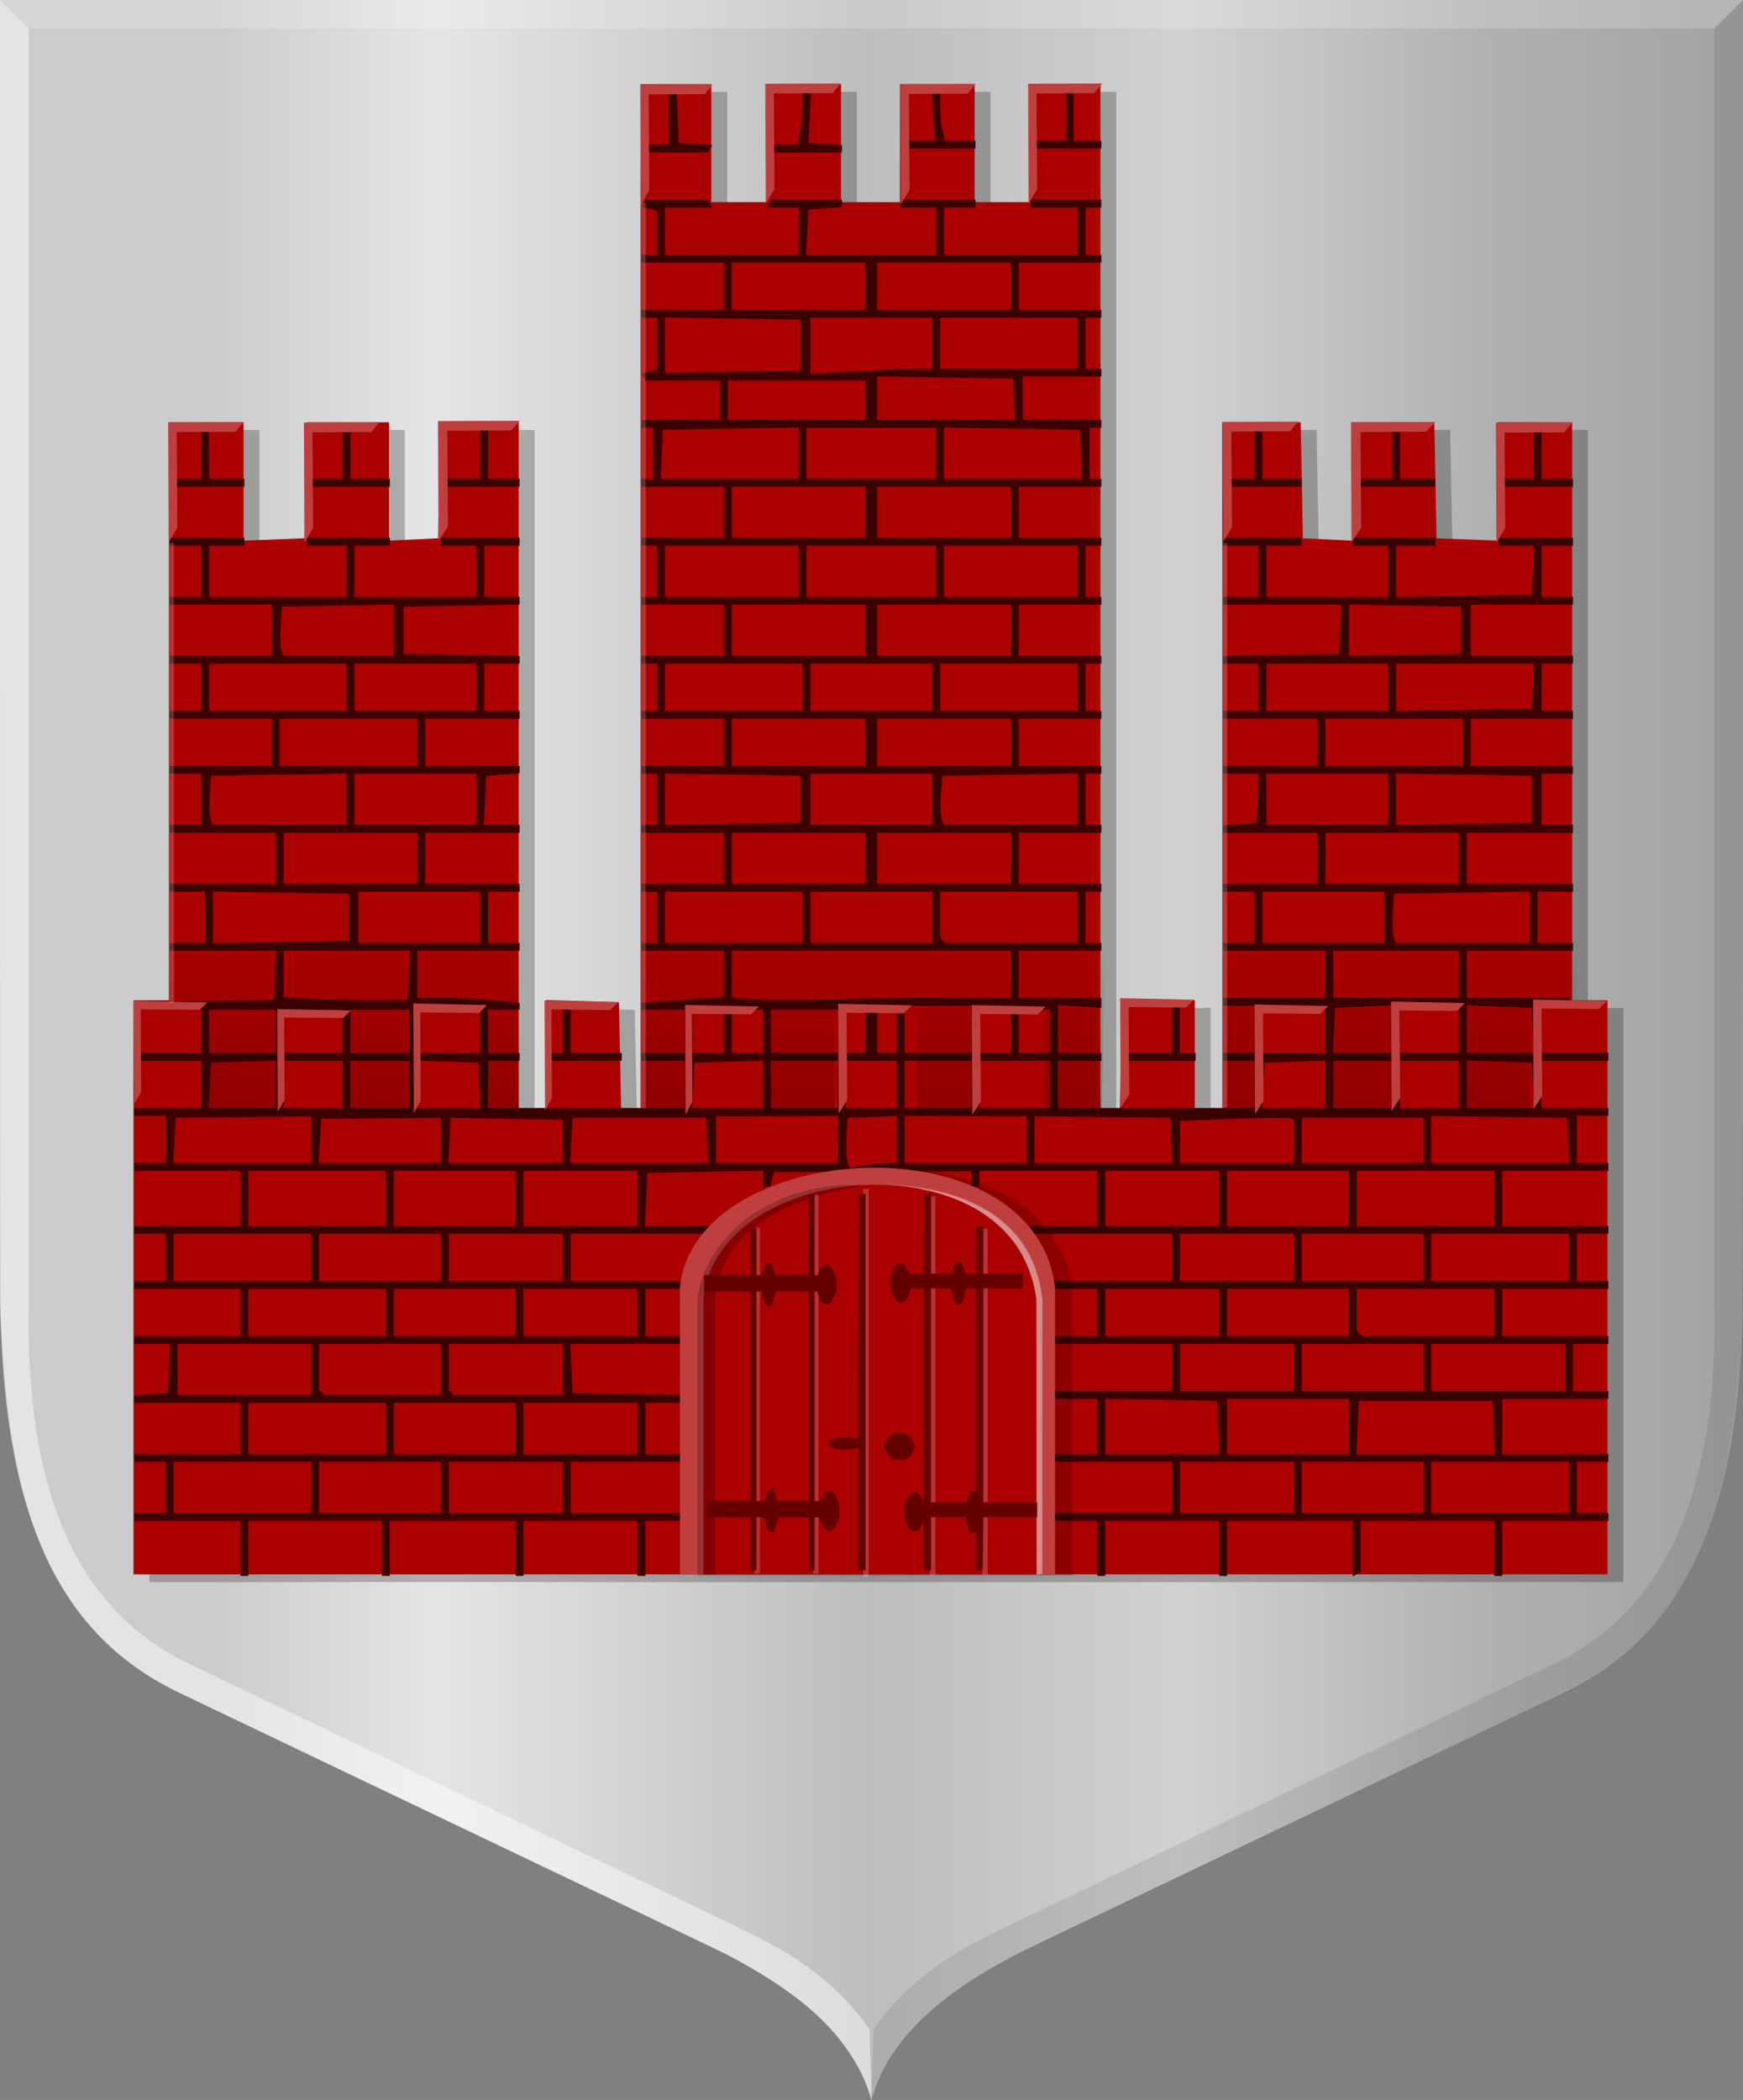 <?xml version="1.0" encoding="UTF-8" standalone="no"?>
<!-- Created with Inkscape (http://www.inkscape.org/) -->

<svg
   xmlns:dc="http://purl.org/dc/elements/1.1/"
   xmlns:cc="http://creativecommons.org/ns#"
   xmlns:rdf="http://www.w3.org/1999/02/22-rdf-syntax-ns#"
   xmlns:svg="http://www.w3.org/2000/svg"
   xmlns="http://www.w3.org/2000/svg"
   xmlns:xlink="http://www.w3.org/1999/xlink"
   xmlns:sodipodi="http://sodipodi.sourceforge.net/DTD/sodipodi-0.dtd"
   xmlns:inkscape="http://www.inkscape.org/namespaces/inkscape"
   width="443.442"
   height="534.07"
   id="svg17695"
   version="1.1"
   inkscape:version="0.48.4 r9939"
   sodipodi:docname="Nieuw document 45">
  <rect width="100%" height="100%" fill="#808080" stroke="none"/>
  <defs
     id="defs17697">
    <linearGradient
       inkscape:collect="always"
       xlink:href="#linearGradient16733-9-5"
       id="linearGradient16739-7-9"
       x1="-1346.583"
       y1="-341.952"
       x2="-1303.98"
       y2="-341.952"
       gradientUnits="userSpaceOnUse"
       gradientTransform="matrix(0,-1,1.004,0,672.554,-915.446)" />
    <linearGradient
       inkscape:collect="always"
       id="linearGradient16733-9-5">
      <stop
         style="stop-color:#000000;stop-opacity:1;"
         offset="0"
         id="stop16735-6-3" />
      <stop
         style="stop-color:#000000;stop-opacity:0;"
         offset="1"
         id="stop16737-4-6" />
    </linearGradient>
    <linearGradient
       y2="-341.952"
       x2="-1438.198"
       y1="-341.952"
       x1="-1480.802"
       gradientTransform="matrix(0,-1,-1.004,0,119.933,-1049.664)"
       gradientUnits="userSpaceOnUse"
       id="linearGradient16700-1-3"
       xlink:href="#linearGradient16677-1-9-1"
       inkscape:collect="always" />
    <linearGradient
       inkscape:collect="always"
       id="linearGradient16677-1-9-1">
      <stop
         style="stop-color:#000000;stop-opacity:1;"
         offset="0"
         id="stop16679-6-2-5" />
      <stop
         style="stop-color:#000000;stop-opacity:0;"
         offset="1"
         id="stop16681-4-6-3" />
    </linearGradient>
    <linearGradient
       y2="-341.952"
       x2="-1438.198"
       y1="-341.952"
       x1="-1480.802"
       gradientTransform="matrix(0,-1,1.004,0,537.771,-1049.664)"
       gradientUnits="userSpaceOnUse"
       id="linearGradient16784-4"
       xlink:href="#linearGradient16677-15-0"
       inkscape:collect="always" />
    <linearGradient
       inkscape:collect="always"
       id="linearGradient16677-15-0">
      <stop
         style="stop-color:#000000;stop-opacity:1;"
         offset="0"
         id="stop16679-9-3" />
      <stop
         style="stop-color:#000000;stop-opacity:0;"
         offset="1"
         id="stop16681-7-1" />
    </linearGradient>
    <linearGradient
       inkscape:collect="always"
       xlink:href="#linearGradient8977-6-2-6-1-7-7-0"
       id="linearGradient15425"
       x1="156.696"
       y1="-597.098"
       x2="600.131"
       y2="-597.098"
       gradientUnits="userSpaceOnUse"
       gradientTransform="matrix(-1,0,0,1,1141.493,-1001.263)" />
    <linearGradient
       id="linearGradient8977-6-2-6-1-7-7-0">
      <stop
         style="stop-color:#a3a3a3;stop-opacity:1;"
         offset="0"
         id="stop8979-6-75-0-5-4-4-3" />
      <stop
         style="stop-color:#b0b0b0;stop-opacity:1;"
         offset="0.143"
         id="stop8981-6-8-5-7-0-09-5" />
      <stop
         id="stop8983-2-4-7-2-9-48-0"
         offset="0.321"
         style="stop-color:#d1d1d1;stop-opacity:1;" />
      <stop
         style="stop-color:#bdbdbd;stop-opacity:1;"
         offset="0.5"
         id="stop8985-9-0-4-2-4-8-7" />
      <stop
         id="stop8987-0-9-4-7-8-2-67"
         offset="0.75"
         style="stop-color:#e5e5e5;stop-opacity:1;" />
      <stop
         style="stop-color:#cccccc;stop-opacity:1;"
         offset="0.875"
         id="stop8989-4-4-9-0-8-4-83" />
      <stop
         id="stop8991-9-4-0-3-2-5-6"
         offset="1"
         style="stop-color:#cccccc;stop-opacity:1;" />
    </linearGradient>
    <linearGradient
       y2="-597.098"
       x2="600.131"
       y1="-597.098"
       x1="156.696"
       gradientTransform="matrix(-1,0,0,1,706.982,1012.309)"
       gradientUnits="userSpaceOnUse"
       id="linearGradient17693"
       xlink:href="#linearGradient8977-6-2-6-1-7-7-0"
       inkscape:collect="always" />
  </defs>
  <sodipodi:namedview
     id="base"
     pagecolor="#ffffff"
     bordercolor="#666666"
     borderopacity="1.0"
     inkscape:pageopacity="0.0"
     inkscape:pageshadow="2"
     inkscape:zoom="0.7"
     inkscape:cx="489.70665"
     inkscape:cy="186.78379"
     inkscape:document-units="px"
     inkscape:current-layer="layer1"
     showgrid="false"
     fit-margin-top="0"
     fit-margin-left="0"
     fit-margin-right="0"
     fit-margin-bottom="0"
     inkscape:window-width="1600"
     inkscape:window-height="837"
     inkscape:window-x="-8"
     inkscape:window-y="-8"
     inkscape:window-maximized="1" />
  <g
     inkscape:label="Laag 1"
     inkscape:groupmode="layer"
     id="layer1"
     transform="translate(-106.851,-148.184)">
    <path
       style="fill:url(#linearGradient17693);fill-opacity:1"
       d="m 328.132,680.845 c -2.141,-7.027 -6.555,-13.697 -13.212,-19.968 -6.048,-5.697 -15.247,-11.75 -25.595,-16.841 -1.109,-0.546 -32.037,-15.312 -68.729,-32.813 -36.692,-17.501 -67.74,-32.33 -68.997,-32.953 -11.126,-5.514 -19.495,-12.636 -26.362,-22.436 -5.379,-7.676 -9.804,-17.61 -12.664,-28.423 -3.32,-12.556 -5.045,-26.256 -5.597,-44.471 -0.078,-2.579 -0.124,-64.885 -0.125,-169.417 l 0,-165.337 221.718,0 221.718,0 0,165.337 c 0,104.532 -0.047,166.837 -0.125,169.417 -0.83,27.358 -4.54,46.492 -12.051,62.15 -7.273,15.164 -17.842,25.931 -32.572,33.185 -1.257,0.619 -31.803,15.206 -67.881,32.416 -77.478,36.959 -69.996,33.37 -73.927,35.457 -13.704,7.277 -23.041,14.787 -29.149,23.445 -2.477,3.512 -4.119,6.787 -5.438,10.844 l -0.585,1.8 -0.424,-1.392 z"
       id="path9576"
       inkscape:connector-curvature="0" />
    <path
       style="fill:#ffffff;fill-opacity:0.476;stroke:none"
       d="m 106.857,148.184 7.319,7.25 0,324.625 c -0.96,45.869 11.548,77.428 40.75,91.25 l 142.951,68.618 c 11.419,5.622 22.063,12.685 30.204,24.395 l 0.478,17.917 c -2.093,-7.373 -6.364,-13.982 -12.029,-19.784 -6.708,-6.871 -15.59,-12.267 -24.689,-17.152 l -140.335,-67.071 c -37.574,-18.739 -42.945,-57.567 -44.649,-98.641 z"
       id="path9582"
       inkscape:connector-curvature="0"
       sodipodi:nodetypes="cccccccscccc" />
    <path
       style="fill:#000000;fill-opacity:0.09;stroke:none"
       d="m 550.292,148.2 -7.319,7.25 0,324.625 c 0.96,45.869 -11.548,77.428 -40.75,91.25 l -142.951,68.618 c -11.419,5.622 -22.063,12.685 -30.204,24.395 l -0.478,17.917 c 2.093,-7.373 6.364,-13.982 12.029,-19.784 6.708,-6.871 15.59,-12.267 24.689,-17.152 l 140.335,-67.071 c 37.574,-18.739 42.945,-57.567 44.649,-98.641 z"
       id="path9582-8"
       inkscape:connector-curvature="0"
       sodipodi:nodetypes="cccccccscccc" />
    <path
       style="fill:#ffffff;fill-opacity:0.193;stroke:none"
       d="m 550.292,148.184 -7.303,7.25 -428.813,0 -7.319,-7.25 z"
       id="path9602"
       inkscape:connector-curvature="0" />
    <path
       style="fill:#000000;fill-opacity:0.241"
       d="m 144.85,477.545 0,-73 4.5,0 4.5,0 0,-73.5 0,-73.5 9.5,0 9.5,0 0,15.042 0,15.042 7.75,-0.292 7.75,-0.292 0.277,-14.75 0.277,-14.75 10.473,0 10.473,0 0,15.048 0,15.048 6.25,-0.298 6.25,-0.298 0.277,-14.75 0.277,-14.75 9.973,0 9.973,0 0,87.5 0,87.5 3.5,0 3.5,0 0,-14.037 0,-14.037 9.25,0.287 9.25,0.287 0.278,13.75 0.278,13.75 2.472,0 2.472,0 0,-130.5 0,-130.5 9,0 9,0 0,15 0,15 7,0 7,0 0,-15 0,-15 9.5,0 9.5,0 0,15 0,15 7.5,0 7.5,0 0,-15 0,-15 9.5,0 9.5,0 0,15 0,15 7,0 7,0 0,-15 0,-15 9,0 9,0 0,130.5 0,130.5 2.472,0 2.472,0 0.278,-13.75 0.278,-13.75 9.25,-0.287 9.25,-0.287 0,14.037 0,14.037 3.5,0 3.5,0 0,-87.5 0,-87.5 9.973,0 9.973,0 0.277,14.75 0.277,14.75 6.25,0.298 6.25,0.298 0,-15.048 0,-15.048 10.473,0 10.473,0 0.277,14.75 0.277,14.75 7.75,0.292 7.75,0.292 0,-15.042 0,-15.042 9.5,0 9.5,0 0,73.5 0,73.5 4.5,0 4.5,0 0,73 0,73 -187.5,0 -187.5,0 0,-73 z"
       id="path15489-5"
       inkscape:connector-curvature="0" />
    <path
       style="fill:#aa0000;fill-opacity:1"
       d="m 140.814,475.585 0,-73 4.5,0 4.5,0 0,-73.5 0,-73.5 9.5,0 9.5,0 0,15.042 0,15.042 7.75,-0.292 7.75,-0.292 0.277,-14.75 0.277,-14.75 10.473,0 10.473,0 0,15.048 0,15.048 6.25,-0.298 6.25,-0.298 0.277,-14.75 0.277,-14.75 9.973,0 9.973,0 0,87.5 0,87.5 3.5,0 3.5,0 0,-14.037 0,-14.037 9.25,0.287 9.25,0.287 0.278,13.75 0.278,13.75 2.472,0 2.472,0 0,-130.5 0,-130.5 9,0 9,0 0,15 0,15 7,0 7,0 0,-15 0,-15 9.5,0 9.5,0 0,15 0,15 7.5,0 7.5,0 0,-15 0,-15 9.5,0 9.5,0 0,15 0,15 7,0 7,0 0,-15 0,-15 9,0 9,0 0,130.5 0,130.5 2.472,0 2.472,0 0.278,-13.75 0.278,-13.75 9.25,-0.287 9.25,-0.287 0,14.037 0,14.037 3.5,0 3.5,0 0,-87.5 0,-87.5 9.973,0 9.973,0 0.277,14.75 0.277,14.75 6.25,0.298 6.25,0.298 0,-15.048 0,-15.048 10.473,0 10.473,0 0.277,14.75 0.277,14.75 7.75,0.292 7.75,0.292 0,-15.042 0,-15.042 9.5,0 9.5,0 0,73.5 0,73.5 4.5,0 4.5,0 0,73 0,73 -187.5,0 -187.5,0 0,-73 z"
       id="path15489-7"
       inkscape:connector-curvature="0" />
    <path
       style="fill:#3b0000;fill-opacity:1"
       d="m 168.038,541.974 0,-7 -13.5,0 -13.5,0 0,-1 0,-1 4,0 4,0 0,-6.5 0,-6.5 -4,0 -4,0 0,-1 0,-1 13.5,0 13.5,0 0,-6.5 0,-6.5 -13.5,0 -13.5,0 0,-0.943 0,-0.943 4.25,-0.307 4.25,-0.307 0.298,-6.25 0.298,-6.25 -4.548,0 -4.548,0 0,-1 0,-1 13.5,0 13.5,0 0,-6 0,-6 -13.5,0 -13.5,0 0,-1 0,-1 4,0 4,0 0,-6 0,-6 -4,0 -4,0 0,-1 0,-1 13.5,0 13.5,0 0,-7 0,-7 -13.5,0 -13.5,0 0,-1 0,-1 4,0 4,0 0,-6 0,-6 -4,0 -4,0 0,-1 0,-1 8.5,0 8.5,0 0,-6 0,-6 -8.5,0 -8.5,0 0,-1 0,-1 8.5,0 8.5,0 0,-5.5 0,-5.5 -3.441,0 -3.441,0 -0.618,-1 -0.618,-1 4.809,-0.084 c 2.645,-0.046 8.634,-0.159 13.309,-0.25 l 8.5,-0.166 0.298,-6.25 0.298,-6.25 -13.548,0 -13.548,0 0,-1 0,-1 4.5,0 4.5,0 0,-6.5 0,-6.5 -4.5,0 -4.5,0 0,-1 0,-1 13.5,0 13.5,0 0,-6.5 0,-6.5 -13.5,0 -13.5,0 0,-1 0,-1 4,0 4,0 0,-6.5 0,-6.5 -4,0 -4,0 0,-1 0,-1 13,0 13,0 0,-6 0,-6 -13,0 -13,0 0,-1 0,-1 4,0 4,0 0,-6 0,-6 -4,0 -4,0 0,-1 0,-1 13,0 13,0 0,-6.5 0,-6.5 -13,0 -13,0 0,-1 0,-1 4,0 4,0 0,-6.5 0,-6.5 -4,0 -4,0 0,-1 0,-1 9.5,0 9.5,0 0,1 0,1 -4.5,0 -4.5,0 0,6.5 0,6.5 17.5,0 17.5,0 0,-6.5 0,-6.5 -5,0 -5,0 0,-1 0,-1 10.5,0 10.5,0 0,1 0,1 -4.5,0 -4.5,0 0,6.5 0,6.5 15.5,0 15.5,0 0,-6.5 0,-6.5 -4.5,0 -4.5,0 0,-1 0,-1 10,0 10,0 0,1 0,1 -4.5,0 -4.5,0 0,6.5 0,6.5 4.5,0 4.5,0 0,0.973 0,0.973 -14.75,0.277 -14.75,0.277 0,6 0,6 14.75,0.277 14.75,0.277 0,0.973 0,0.973 -4.5,0 -4.5,0 0,6 0,6 4.5,0 4.5,0 0,1 0,1 -12,0 -12,0 0,6 0,6 12,0 12,0 0,0.943 0,0.943 -4.25,0.307 -4.25,0.307 -0.298,6.25 -0.298,6.25 4.548,0 4.548,0 0,1 0,1 -12,0 -12,0 0,6.5 0,6.5 12,0 12,0 0,1 0,1 -4,0 -4,0 0,6.5 0,6.5 4,0 4,0 0,1 0,1 -13,0 -13,0 0,6 0,6 6.853,0 c 3.769,0 9.619,0.289 13,0.642 l 6.147,0.642 0,0.858 0,0.858 -4,0 -4,0 0,5.5 0,5.5 4,0 4,0 0,1 0,1 -4,0 -4,0 0,6 0,6 25,0 25,0 0,-6 0,-6 -5.5,0 -5.5,0 0,-1 0,-1 5.5,0 5.5,0 0,-5.5 0,-5.5 -5.5,0 -5.5,0 0,-0.88 0,-0.881 10.5,-0.716 10.5,-0.716 0,-5.904 0,-5.904 -10.5,0 -10.5,0 0,-1 0,-1 2,0 2,0 0,-6.5 0,-6.5 -2,0 -2,0 0,-1 0,-1 10.5,0 10.5,0 0,-6.5 0,-6.5 -10.5,0 -10.5,0 0,-1 0,-1 2,0 2,0 0,-6.5 0,-6.5 -2,0 -2,0 0,-1 0,-1 10.5,0 10.5,0 0,-6 0,-6 -10.5,0 -10.5,0 0,-1 0,-1 2,0 2,0 0,-6 0,-6 -2,0 -2,0 0,-1 0,-1 10.5,0 10.5,0 0,-6.5 0,-6.5 -10.5,0 -10.5,0 0,-1 0,-1 2,0 2,0 0,-6.5 0,-6.5 -2,0 -2,0 0,-1 0,-1 10.5,0 10.5,0 0,-6.5 0,-6.5 -10.5,0 -10.5,0 0,-1 0,-1 1.5,0 1.5,0 0,-6.5 0,-6.5 -1.5,0 -1.5,0 0,-1 0,-1 10,0 10,0 0,-5 0,-5 -9.441,0 -9.441,0 -0.548,-0.886 -0.548,-0.886 1.989,-0.52 1.989,-0.52 0,-6.594 0,-6.594 -2,0 -2,0 0,-1 0,-1 10.5,0 10.5,0 0,-6 0,-6 -10.5,0 -10.5,0 0,-1 0,-1 2,0 2,0 0,-5.594 0,-5.594 -1.989,-0.52 -1.989,-0.52 0.548,-0.886 0.548,-0.886 7.882,0 7.882,0 0.618,1 0.618,1 -6.059,0 -6.059,0 0,6 0,6 17,0 17,0 0,-6 0,-6 -4.059,0 -4.059,0 0.618,-1 0.618,-1 8.941,0 8.941,0 0,0.943 0,0.943 -4.25,0.307 -4.25,0.307 -0.3,5.75 -0.3,5.75 16.55,0 16.55,0 0,-6 0,-6 -4.5,0 -4.5,0 0,-1 0,-1 9.5,0 9.5,0 0,1 0,1 -4,0 -4,0 0,6 0,6 17,0 17,0 0,-6 0,-6 -6,0 -6,0 0,-1 0,-1 9,0 9,0 0,1 0,1 -2,0 -2,0 0,6 0,6 2,0 2,0 0,1 0,1 -10.5,0 -10.5,0 0,6 0,6 10.5,0 10.5,0 0,1 0,1 -2,0 -2,0 0,6.5 0,6.5 2,0 2,0 0,1 0,1 -10,0 -10,0 0,5.5 0,5.5 10,0 10,0 0,1 0,1 -1.5,0 -1.5,0 0,6.5 0,6.5 1.5,0 1.5,0 0,1 0,1 -10.5,0 -10.5,0 0,6.5 0,6.5 10.5,0 10.5,0 0,1 0,1 -2,0 -2,0 0,6.5 0,6.5 2,0 2,0 0,1 0,1 -10.5,0 -10.5,0 0,6.5 0,6.5 10.5,0 10.5,0 0,1 0,1 -2,0 -2,0 0,6 0,6 2,0 2,0 0,1 0,1 -10.5,0 -10.5,0 0,6 0,6 10.5,0 10.5,0 0,1 0,1 -2,0 -2,0 0,6.5 0,6.5 2,0 2,0 0,1 0,1 -10.5,0 -10.5,0 0,6.5 0,6.5 10.5,0 10.5,0 0,1 0,1 -2,0 -2,0 0,6.5 0,6.5 2,0 2,0 0,1 0,1 -10.5,0 -10.5,0 0,6 0,6 10.5,0 10.5,0 0,1.25 0.001,1.25 -5.501,-0.343 -5.501,-0.343 0,6.093 0,6.093 5.5,0 5.5,0 0,1 0,1 -5.5,0 -5.5,0 0,6 0,6 25,0 25,0 0,-6 0,-6 -4,0 -4,0 0,-1 0,-1 4,0 4,0 0,-6 0,-6 -4,0 -4,0 0,-1 0,-1 13,0 13,0 0,-6 0,-6 -13,0 -13,0 0,-1 0,-1 4,0 4,0 0,-6.5 0,-6.5 -4,0 -4,0 0,-1 0,-1 12,0 12,0 0,-6.5 0,-6.5 -12,0 -12,0 0,-0.943 0,-0.943 4.25,-0.307 4.25,-0.307 0.298,-6.25 0.298,-6.25 -4.548,0 -4.548,0 0,-1 0,-1 12,0 12,0 0,-6 0,-6 -12,0 -12,0 0,-1 0,-1 4.5,0 4.5,0 0,-6 0,-6 -4.5,0 -4.5,0 0,-0.973 0,-0.973 14.75,-0.277 14.75,-0.277 0.298,-6.25 0.298,-6.25 -15.048,0 -15.048,0 0,-1 0,-1 4.5,0 4.5,0 0,-6.5 0,-6.5 -4.5,0 -4.5,0 0,-1 0,-1 10,0 10,0 0,1 0,1 -4.5,0 -4.5,0 0,6.5 0,6.5 15.5,0 15.5,0 0,-6.5 0,-6.5 -4.5,0 -4.5,0 0,-1 0,-1 10.5,0 10.5,0 0,1 0,1 -5,0 -5,0 0,6.524 0,6.524 17.25,-0.274 17.25,-0.274 0.298,-6.25 0.298,-6.25 -4.548,0 -4.548,0 0,-1 0,-1 9.5,0 9.5,0 0,1 0,1 -4,0 -4,0 0,6.5 0,6.5 4,0 4,0 0,1 0,1 -13,0 -13,0 0,6.5 0,6.5 13,0 13,0 0,1 0,1 -4,0 -4,0 0,6 0,6 4,0 4,0 0,1 0,1 -13,0 -13,0 0,6 0,6 13,0 13,0 0,1 0,1 -4,0 -4,0 0,6.5 0,6.5 4,0 4,0 0,1 0,1 -13.5,0 -13.5,0 0,6.5 0,6.5 13.5,0 13.5,0 0,1 0,1 -4.5,0 -4.5,0 0,6.5 0,6.5 4.5,0 4.5,0 0,1 0,1 -13.5,0 -13.5,0 0,6 0,6 12.941,0 12.941,0 0.618,1 0.618,1 -4.059,0 -4.059,0 0,6 0,6 8.5,0 8.5,0 0,1 0,1 -8.5,0 -8.5,0 0,6 0,6 8.5,0 8.5,0 0,1 0,1 -4,0 -4,0 0,6 0,6 4,0 4,0 0,1 0,1 -13.5,0 -13.5,0 0,7 0,7 13.5,0 13.5,0 0,1 0,1 -4,0 -4,0 0,6 0,6 4,0 4,0 0,1 0,1 -13.5,0 -13.5,0 0,6 0,6 13.5,0 13.5,0 0,1 0,1 -4.5,0 -4.5,0 0,6 0,6 4.5,0 4.5,0 0,1 0,1 -13.5,0 -13.5,0 0,7 0,7 13.5,0 13.5,0 0,1 0,1 -4,0 -4,0 0,6.5 0,6.5 4,0 4,0 0,1 0,1 -13.5,0 -13.5,0 0,7 0,7 -1,0 -1,0 0,-7 0,-7 -17,0 -17,0 0,6.441 0,6.441 -1,0.618 -1,0.618 0,-7.059 0,-7.059 -16,0 -16,0 0,7 0,7 -1,0 -1,0 0,-7 0,-7 -14.5,0 -14.5,0 0,7 0,7 -1,0 -1,0 0,-7 0,-7 -5.5,0 -5.5,0 0,-1 0,-1 15,0 15,0 0,-6.5 0,-6.5 -15,0 -15,0 0,-1 0,-1 5.5,0 5.5,0 0,-7 0,-7 -5.5,0 -5.5,0 0,-1 0,-1 15,0 15,0 0,-6 0,-6 -15,0 -15,0 0,-1 0,-1 5.5,0 5.5,0 0,-6 0,-6 -5.5,0 -5.5,0 0,-1 0,-1 15,0 15,0 0,-6 0,-6 -18,0 -18,0 0,-1 0,-1 8.5,0 8.5,0 0,-7 0,-7 -15,0 -15,0 0,2 0,2 -1,0 -1,0 0,-1.955 0,-1.955 -25.131,0.098 -25.131,0.098 -0.486,1.857 -0.485,1.857 -0.883,0 -0.883,0 0,-2.027 0,-2.027 -14.75,0.277 -14.75,0.277 -0.296,6.75 -0.296,6.75 8.546,0 8.546,0 0,1 0,1 -18,0 -18,0 0,6 0,6 15,0 15,0 0,1 0,1 -5.5,0 -5.5,0 0,6 0,6 5.5,0 5.5,0 0,1 0,1 -15.048,0 -15.048,0 0.298,6.25 0.298,6.25 14.75,0.277 14.75,0.277 0,0.973 0,0.973 -5.5,0 -5.5,0 0,6.5 0,6.5 5.5,0 5.5,0 0,1 0,1 -15,0 -15,0 0,6.5 0,6.5 15,0 15,0 0,1 0,1 -5.5,0 -5.5,0 0,7 0,7 -1,0 -1,0 0,-7 0,-7 -14.5,0 -14.5,0 0,7 0,7 -1,0 -1,0 0,-7 0,-7 -16,0 -16,0 0,7 0,7 -1,0 -1,0 0,-7 0,-7 -17,0 -17,0 0,7 0,7 -1,0 -1,0 0,-7 z m 18,-15.5 0,-6.5 -17.5,0 -17.5,0 0,6.5 0,6.5 17.5,0 17.5,0 0,-6.5 z m 33,0 0,-6.5 -15.5,0 -15.5,0 0,6.5 0,6.5 15.5,0 15.5,0 0,-6.5 z m 31,0 0,-6.5 -14.5,0 -14.5,0 0,6.5 0,6.5 14.5,0 14.5,0 0,-6.5 z m 186,0 0,-6.5 -14.5,0 -14.5,0 0,6.5 0,6.5 14.5,0 14.5,0 0,-6.5 z m 33,0 0,-6.5 -15.5,0 -15.5,0 0,6.5 0,6.5 15.5,0 15.5,0 0,-6.5 z m 37,0 0,-6.5 -17.5,0 -17.5,0 0,6.5 0,6.5 17.5,0 17.5,0 0,-6.5 z m -301,-15 0,-6.5 -17.5,0 -17.5,0 0,6.5 0,6.5 17.5,0 17.5,0 0,-6.5 z m 33,0 0,-6.5 -15.5,0 -15.5,0 0,6.5 0,6.5 15.5,0 15.5,0 0,-6.5 z m 31,0 0,-6.5 -14.5,0 -14.5,0 0,6.5 0,6.5 14.5,0 14.5,0 0,-6.5 z m 147.796,-0.25 -0.296,-6.75 -14.25,-0.277 -14.25,-0.278 0,7.027 0,7.027 14.546,0 14.546,0 -0.296,-6.75 z m 33.204,-0.25 0,-7 -15.5,0 -15.5,0 0,7 0,7 15.5,0 15.5,0 0,-7 z m 36.796,0.25 -0.296,-6.75 -17,0 -17,0 -0.296,6.75 -0.296,6.75 17.591,0 17.591,0 -0.296,-6.75 z m -300.796,-14.75 0,-6.5 -17,0 -17,0 0,6.5 0,6.5 17,0 17,0 0,-6.5 z m 33,0 0,-6.5 -15.5,0 -15.5,0 0,5.833 0,5.833 0.667,0.667 0.667,0.667 14.833,0 14.833,0 0,-6.5 z m 31,0 0,-6.5 -14.5,0 -14.5,0 0,5.833 0,5.833 0.667,0.667 0.667,0.667 13.833,0 13.833,0 0,-6.5 z m 186,-0.5 0,-6 -14.5,0 -14.5,0 0,6 0,6 14.5,0 14.5,0 0,-6 z m 33,0 0,-6 -15.5,0 -15.5,0 0,6 0,6 15.5,0 15.5,0 0,-6 z m 36,0 0,-6 -17,0 -17,0 0,6 0,6 17,0 17,0 0,-6 z m -300,-14 0,-6 -17.5,0 -17.5,0 0,6 0,6 17.5,0 17.5,0 0,-6 z m 33,0 0,-6 -15.5,0 -15.5,0 0,6 0,6 15.5,0 15.5,0 0,-6 z m 31,0 0,-6 -14.5,0 -14.5,0 0,6 0,6 14.5,0 14.5,0 0,-6 z m 148,0 0,-6 -14.5,0 -14.5,0 0,6 0,6 14.5,0 14.5,0 0,-6 z m 33,0 0,-6 -15.5,0 -15.5,0 0,6 0,6 15.5,0 15.5,0 0,-6 z m 37,0 0,-6 -17.5,0 -17.5,0 0,5.333 0,5.333 0.667,0.667 0.667,0.667 16.833,0 16.833,0 0,-6 z m -301,-14 0,-6 -17.5,0 -17.5,0 0,6 0,6 17.5,0 17.5,0 0,-6 z m 33,0 0,-6 -15.5,0 -15.5,0 0,6 0,6 15.5,0 15.5,0 0,-6 z m 31,0 0,-6 -14.5,0 -14.5,0 0,6 0,6 14.5,0 14.5,0 0,-6 z m 186,0 0,-6 -14.5,0 -14.5,0 0,6 0,6 14.5,0 14.5,0 0,-6 z m 33,0 0,-6 -15.5,0 -15.5,0 0,6 0,6 15.5,0 15.5,0 0,-6 z m 37,0 0,-6 -17.5,0 -17.5,0 0,6 0,6 17.5,0 17.5,0 0,-6 z m -301,-15 0,-7 -17.5,0 -17.5,0 0,7 0,7 17.5,0 17.5,0 0,-7 z m 33,0 0,-7 -15.5,0 -15.5,0 0,7 0,7 15.5,0 15.5,0 0,-7 z m 31,0 0,-7 -14.5,0 -14.5,0 0,7 0,7 14.5,0 14.5,0 0,-7 z m 148,0 0,-7 -14.5,0 -14.5,0 0,7 0,7 14.5,0 14.5,0 0,-7 z m 33,0 0,-7 -15.5,0 -15.5,0 0,7 0,7 15.5,0 15.5,0 0,-7 z m 37,0 0,-7 -17.5,0 -17.5,0 0,7 0,7 17.5,0 17.5,0 0,-7 z m -154.25,-8.989 2.25,-0.011 0,-5.992 0,-5.992 -6.25,0.242 -6.25,0.242 -0.31,4.873 c -0.17,2.68 -0.05,5.55 0.268,6.378 l 0.578,1.505 3.732,-0.617 c 2.053,-0.339 4.745,-0.622 5.982,-0.628 z m -146.75,-5.958 0,-5.947 -17.25,0.197 -17.25,0.197 -0.3,5.75 -0.3,5.75 17.55,0 17.55,0 0,-5.947 z m 33,0.197 0,-5.75 -15.25,0.135 -15.25,0.134 -0.3,5.616 -0.3,5.615 15.55,0 15.55,0 1e-4,-5.75 z m 31,0.25 0,-5.5 -11,-0.194 c -6.05,-0.107 -12.463,-0.22 -14.25,-0.25 l -3.25,-0.056 -0.3,5.75 -0.3,5.75 14.55,0 14.55,0 0,-5.5 z m 36.8,-0.25 -0.3,-5.75 -17,0 -17,0 -0.3,5.75 -0.3,5.75 17.6,0 17.6,0 -0.3,-5.75 z m 33.2,-0.226 0,-5.976 -15.5,0.04 -15.5,0.04 0,5.936 0,5.936 15.5,0 15.5,0 0,-5.976 z m 48,0.021 0,-5.955 -15.5,-0.032 -15.5,-0.032 0,5.987 0,5.987 15.5,0 15.5,0 0,-5.955 z m 36.8,0.205 -0.3,-5.75 -17.25,-0.196 -17.25,-0.196 0,5.946 0,5.946 17.55,0 17.55,0 -0.3,-5.75 z m 31.2,0.309 0,-5.441 -0.75,-0.451 c -0.412,-0.248 -6.938,-0.211 -14.5,0.083 l -13.75,0.534 0,5.358 0,5.358 14.5,0 14.5,0 0,-5.441 z m 33,-0.309 0,-5.75 -15.5,0 -15.5,0 0,5.75 0,5.75 15.5,0 15.5,0 0,-5.75 z m 36.8,0 -0.3,-5.75 -17.25,-0.222 -17.25,-0.222 0,5.972 0,5.972 17.55,0 17.55,0 -0.3,-5.75 z m -328.8,-14.29 0,-6.04 -8.25,0.29 -8.25,0.29 -0.3,5.75 -0.3,5.75 8.55,0 8.55,0 0,-6.04 z m 17,0.04 0,-6 -7.5,0 -7.5,0 0,6 0,6 7.5,0 7.5,0 0,-6 z m 17,0 0,-6 -7.5,0 -7.5,0 0,6 0,6 7.5,0 7.5,0 0,-6 z m 17.8,0.25 -0.3,-5.75 -7.75,-0.292 -7.75,-0.292 0,6.042 0,6.042 8.05,0 8.05,0 -0.3,-5.75 z m 72.2,-0.289 0,-6.039 -8.75,0.289 -8.75,0.289 -0.3,5.75 -0.3,5.75 9.05,0 9.05,0 0,-6.039 z m 19,0.039 0,-6 -8.5,0 -8.5,0 0,6 0,6 8.5,0 8.5,0 0,-6 z m 15,0 0,-6 -6.5,0 -6.5,0 0,6 0,6 6.5,0 6.5,0 0,-6 z m 19,0 0,-6 -8.5,0 -8.5,0 0,6 0,6 8.5,0 8.5,0 0,-6 z m 20,0 0,-6 -9,0 -9,0 0,6 0,6 9,0 9,0 0,-6 z m 70,-0.042 0,-6.042 -7.75,0.292 -7.75,0.292 -0.3,5.75 -0.3,5.75 8.05,0 8.05,0 0,-6.042 z m 17,0.042 0,-6 -7.5,0 -7.5,0 0,6 0,6 7.5,0 7.5,0 0,-6 z m 17,0 0,-6 -7.5,0 -7.5,0 0,6 0,6 7.5,0 7.5,0 0,-6 z m 18.8,0.25 -0.3,-5.75 -8.25,-0.29 -8.25,-0.29 0,6.04 0,6.04 8.55,0 8.55,0 -0.3,-5.75 z m -319.8,-13.75 0,-5.5 -8.5,0 -8.5,0 0,5.5 0,5.5 8.5,0 8.5,0 0,-5.5 z m 17,0 0,-5.5 -7.5,0 -7.5,0 0,5.5 0,5.5 7.5,0 7.5,0 0,-5.5 z m 17,0 0,-5.5 -7.5,0 -7.5,0 0,5.5 0,5.5 7.5,0 7.5,0 0,-5.5 z m 18,0 0,-5.5 -8,0 -8,0 0,5.5 0,5.5 8,0 8,0 0,-5.5 z m 62,0 0,-5.5 -4,0 -4,0 0,5.5 0,5.5 4,0 4,0 0,-5.5 z m 10,0 0,-5.5 -4,0 -4,0 0,5.5 0,5.5 4,0 4,0 0,-5.5 z m 19,0 0,-5.5 -8.5,0 -8.5,0 0,5.5 0,5.5 8.5,0 8.5,0 0,-5.5 z m 7,0 0,-5.5 -2.5,0 -2.5,0 0,5.5 0,5.5 2.5,0 2.5,0 0,-5.5 z m 8,0 0,-5.5 -2.5,0 -2.5,0 0,5.5 0,5.5 2.5,0 2.5,0 0,-5.5 z m 19,-0.5 0,-6 -8.5,0 -8.5,0 0,6 0,6 8.5,0 8.5,0 0,-6 z m 10,0.5 0,-5.5 -4,0 -4,0 0,5.5 0,5.5 4,0 4,0 0,-5.5 z m 10,0 0,-5.5 -4,0 -4,0 0,5.5 0,5.5 4,0 4,0 0,-5.5 z m 70,0 0,-5.5 -8,0 -8,0 0,5.5 0,5.5 8,0 8,0 0,-5.5 z m 17,-0.544 0,-6.044 -7.25,0.294 -7.25,0.294 -0.3,5.75 -0.3,5.75 7.55,0 7.55,0 0,-6.044 z m 17,0.544 0,-5.5 -7.5,0 -7.5,0 0,5.5 0,5.5 7.5,0 7.5,0 0,-5.5 z m 18.8,-0.25 -0.3,-5.75 -8.25,-0.29 -8.25,-0.29 0,6.04 0,6.04 8.55,0 8.55,0 -0.3,-5.75 z m -286.002,-14 0.298,-6.25 -16.048,0 -16.048,0 0,5.961 0,5.961 8.75,0.353 c 4.812,0.194 11.9,0.324 15.75,0.289 l 7,-0.064 0.298,-6.25 z m 135.359,5.75 17.843,0 0,-6 0,-6 -35.5,0 -35.5,0 0,5.95 0,5.95 5.75,0.431 c 3.163,0.237 11.108,0.259 17.657,0.05 6.549,-0.209 19.936,-0.381 29.75,-0.381 z m 131.843,-6 0,-6 -16,0 -16,0 0,6 0,6 16,0 16,0 0,-6 z m -282.5,-14.5 0,-6 -17.25,-0.274 -17.25,-0.274 0,6.547 0,6.547 17.25,-0.274 17.25,-0.274 0,-6 z m 33.5,0 0,-6.5 -15.5,0 -15.5,0 0,6.5 0,6.5 15.5,0 15.5,0 0,-6.5 z m 82,0 0,-6.5 -17.5,0 -17.5,0 0,6.5 0,6.5 17.5,0 17.5,0 0,-6.5 z m 33,0 0,-6.5 -15.5,0 -15.5,0 0,6.5 0,6.5 15.5,0 15.5,0 0,-6.5 z m 37,0 0,-6.5 -17.5,0 -17.5,0 0,5.833 0,5.833 0.667,0.667 0.667,0.667 16.833,0 16.833,0 0,-6.5 z m 78,0 0,-6.5 -15.5,0 -15.5,0 0,6.5 0,6.5 15.5,0 15.5,0 0,-6.5 z m 37,-0.024 0,-6.524 -17.25,0.274 -17.25,0.274 -0.31,4.873 c -0.17,2.68 -0.072,5.493 0.219,6.25 l 0.528,1.377 17.031,0 17.031,0 0,-6.524 z m -283,-14.976 0,-6.5 -17,0 -17,0 0,6.5 0,6.5 17,0 17,0 0,-6.5 z m 114,0 0,-6.5 -17,0 -17,0 0,6.5 0,6.5 17,0 17,0 0,-6.5 z m 37,0 0,-6.5 -17,0 -17,0 0,6.5 0,6.5 17,0 17,0 0,-6.5 z m 114,0 0,-6.5 -17,0 -17,0 0,6.5 0,6.5 17,0 17,0 0,-6.5 z m -283,-15.024 0,-6.524 -17.25,0.274 -17.25,0.274 -0.31,4.873 c -0.17,2.68 -0.072,5.493 0.219,6.25 l 0.528,1.377 17.031,0 17.031,0 0,-6.524 z m 33,0.024 0,-6.5 -15.5,0 -15.5,0 0,6.5 0,6.5 15.5,0 15.5,0 0,-6.5 z m 82.5,0 0,-6 -17.25,-0.274 -17.25,-0.274 0,6.547 0,6.547 17.25,-0.274 17.25,-0.274 0,-6 z m 33.5,0 0,-6.5 -15.5,0 -15.5,0 0,6.5 0,6.5 15.5,0 15.5,0 0,-6.5 z m 37,-0.024 0,-6.524 -17.25,0.274 -17.25,0.274 -0.31,4.873 c -0.17,2.68 -0.072,5.493 0.219,6.25 l 0.528,1.377 17.031,0 17.031,0 0,-6.524 z m 79,0.024 0,-6.5 -15.5,0 -15.5,0 0,6.5 0,6.5 15.5,0 15.5,0 0,-6.5 z m 36.5,0 0,-6 -17.25,-0.274 -17.25,-0.274 0,6.547 0,6.547 17.25,-0.274 17.25,-0.274 0,-6 z m -283.5,-14.5 0,-6 -17.5,0 -17.5,0 0,6 0,6 17.5,0 17.5,0 0,-6 z m 114,0 0,-6 -17,0 -17,0 0,6 0,6 17,0 17,0 0,-6 z m 37,0 0,-6 -17,0 -17,0 0,6 0,6 17,0 17,0 0,-6 z m 115,0 0,-6 -17.5,0 -17.5,0 0,6 0,6 17.5,0 17.5,0 0,-6 z m -284,-14 0,-6 -17.5,0 -17.5,0 0,6 0,6 17.5,0 17.5,0 0,-6 z m 33,0 0,-6 -15.5,0 -15.5,0 0,6 0,6 15.5,0 15.5,0 0,-6 z m 83,0 0,-6 -17.5,0 -17.5,0 0,6 0,6 17.5,0 17.5,0 0,-6 z m 33,0 0,-6 -15.5,0 -15.5,0 0,6 0,6 15.5,0 15.5,0 0,-6 z m 37,0 0,-6 -17.5,0 -17.5,0 0,6 0,6 17.5,0 17.5,0 0,-6 z m 79,0 0,-6 -15.5,0 -15.5,0 0,6 0,6 15.5,0 15.5,0 0,-6 z m 36.8,-0.25 0.3,-5.75 -17.55,0 -17.55,0 0,6.024 0,6.024 17.25,-0.274 17.25,-0.274 0.3,-5.75 z m -289.8,-14.277 0,-6.527 -14.25,0.278 -14.25,0.277 -0.31,4.873 c -0.17,2.68 -0.072,5.493 0.219,6.25 l 0.528,1.377 14.031,0 14.031,0 0,-6.527 z m 120,0.027 0,-6.5 -17,0 -17,0 0,6.5 0,6.5 17,0 17,0 0,-6.5 z m 37,0 0,-6.5 -17,0 -17,0 0,6.5 0,6.5 17,0 17,0 0,-6.5 z m 114.5,0 0,-6 -14.25,-0.278 -14.25,-0.277 0,6.555 0,6.555 14.25,-0.278 14.25,-0.277 0,-6 z m -168.5,-15 0,-6.5 -17,0 -17,0 0,6.5 0,6.5 17,0 17,0 0,-6.5 z m 35,0 0,-6.5 -16.5,0 -16.5,0 0,6.5 0,6.5 16.5,0 16.5,0 0,-6.5 z m 36,0 0,-6.5 -17,0 -17,0 0,6.5 0,6.5 17,0 17,0 0,-6.5 z m -54,-15 0,-6.5 -17,0 -17,0 0,6.5 0,6.5 17,0 17,0 0,-6.5 z m 37,0 0,-6.5 -17,0 -17,0 0,6.5 0,6.5 17,0 17,0 0,-6.5 z m -54,-15.024 0,-6.524 -17.25,0.274 -17.25,0.274 -0.298,6.25 -0.298,6.25 17.548,0 17.548,0 0,-6.524 z m 35,0.024 0,-6.5 -16.5,0 -16.5,0 0,6.5 0,6.5 16.5,0 16.5,0 0,-6.5 z m 36.798,0.25 -0.298,-6.25 -17.25,-0.274 -17.25,-0.274 0,6.524 0,6.524 17.548,0 17.548,0 -0.298,-6.25 z m -54.798,-13.75 0,-5 -17.5,0 -17.5,0 0,5 0,5 17.5,0 17.5,0 0,-5 z m 37.802,-0.25 -0.302,-5.25 -17.25,-0.274 -17.25,-0.274 0,5.524 0,5.524 17.552,0 17.552,0 -0.302,-5.25 z m -54.302,-13.75 0,-6.5 -17.25,-0.274 -17.25,-0.274 0,7.047 0,7.047 17.25,-0.274 17.25,-0.274 0,-6.5 z m 29.25,6.005 4.25,0 0,-6.5 0,-6.5 -15.5,0 -15.5,0 0,7.153 0,7.153 11.25,-0.648 c 6.188,-0.356 13.162,-0.65 15.5,-0.653 z m 41.25,-6.505 0,-6.5 -17.5,0 -17.5,0 0,6.5 0,6.5 17.5,0 17.5,0 0,-6.5 z m -54,-14.5 0,-6 -17,0 -17,0 0,6 0,6 17,0 17,0 0,-6 z m 37,0 0,-6 -17,0 -17,0 0,6 0,6 17,0 17,0 0,-6 z m -118,196 0,-1 2,0 2,0 0,-6 0,-6 1,0 1,0 0,6 0,6 6.5,0 6.5,0 0,1 0,1 -9.5,0 -9.5,0 0,-1 z m 146,0 0,-1 6.5,0 6.5,0 0,-6.5 0,-6.5 1,0 1,0 0,6.5 0,6.5 2,0 2,0 0,1 0,1 -9.5,0 -9.5,0 0,-1 z m -241.5,-146 0.618,-1 3.441,0 3.441,0 0,-6.441 0,-6.441 1,-0.618 1,-0.618 0,7.059 0,7.059 4.5,0 4.5,0 0,1 0,1 -9.559,0 -9.559,0 0.618,-1 z m 34.5,0 0,-1 4.5,0 4.5,0 0,-7 0,-7 1,0 1,0 0,7 0,7 5,0 5,0 0,1 0,1 -10.5,0 -10.5,0 0,-1 z m 34,0 0,-1 5,0 5,0 0,-7.059 0,-7.059 1,0.618 1,0.618 0,6.441 0,6.441 4,0 4,0 0,1 0,1 -10,0 -10,0 0,-1 z m 199,0 0,-1 4,0 4,0 0,-7 0,-7 1,0 1,0 0,7 0,7 5,0 5,0 0,1 0,1 -10,0 -10,0 0,-1 z m 33,0 0,-1 5,0 5,0 0,-7 0,-7 1,0 1,0 0,7 0,7 4.5,0 4.5,0 0,1 0,1 -10.5,0 -10.5,0 0,-1 z m 37,0 0,-1 4.5,0 4.5,0 0,-7.059 0,-7.059 1,0.618 1,0.618 0,6.441 0,6.441 4,0 4,0 0,1 0,1 -9.5,0 -9.5,0 0,-1 z m -217.5,-85 -0.618,-1 3.559,0 3.559,0 0,-7.5 0,-7.5 0.956,0 0.956,0 0.294,7.25 0.294,7.25 4.273,0.309 4.273,0.309 -0.582,0.941 -0.582,0.941 -7.882,0 -7.882,0 -0.618,-1 z m 32,0 -0.618,-1 3.934,0 3.934,0 0.625,-3.125 c 0.344,-1.719 0.625,-5.12 0.625,-7.559 l 0,-4.434 1.095,0.677 1.095,0.677 -0.345,6.632 -0.345,6.632 4.25,0.307 4.25,0.307 0,0.943 0,0.943 -8.941,0 -8.941,0 -0.618,-1 z m 33.5,-1 0,-1 4.367,0 4.367,0 -0.501,-7 -0.501,-7 1.134,0 1.134,0 0.014,4.75 c 0.01,2.612 0.285,5.763 0.617,7 l 0.603,2.25 3.883,0 3.883,0 0,1 0,1 -9.5,0 -9.5,0 0,-1 z m 33,0 0,-1 4.5,0 4.5,0 0,-7 0,-7 1,0 1,0 0,7 0,7 3.5,0 3.5,0 0,1 0,1 -9,0 -9,0 0,-1 z"
       id="path16653-7-9"
       inkscape:connector-curvature="0" />
    <path
       style="opacity:0.155;fill:url(#linearGradient16784-4);fill-opacity:1;stroke:none"
       d="m 149.823,388.534 0,15.026 10.21,0 -0.126,27.577 18.141,0 -0.879,-25.827 19.215,0.125 -0.126,25.577 16.05,0.125 0,-27.577 17.752,0 0,27.577 8.876,0 0,-42.603 z"
       id="path16675-0"
       inkscape:connector-curvature="0"
       sodipodi:nodetypes="ccccccccccccccc" />
    <path
       style="opacity:0.159;fill:url(#linearGradient16700-1-3);fill-opacity:1;stroke:none"
       d="m 507.882,388.534 0,15.026 -11.716,0 0,27.577 -16.509,0 0,-27.577 -18.462,0 0,27.577 -15.799,0 0,-27.577 -17.752,0 0,27.577 -8.876,0 0,-42.603 z"
       id="path16675-6-3"
       inkscape:connector-curvature="0" />
    <path
       style="opacity:0.163;fill:url(#linearGradient16739-7-9);fill-opacity:1;stroke:none"
       d="m 270.359,388.534 -0.088,42.603 12.693,0 0,-27.577 18.462,0 0,27.577 17.752,0 0,-27.577 20.947,0 0,27.577 14.912,0 0,-27.577 17.752,0 0,27.577 14.379,0 0.888,-42.603 z"
       id="path16731-5"
       inkscape:connector-curvature="0"
       sodipodi:nodetypes="ccccccccccccccccc" />
    <path
       style="fill:#bf3f3f;fill-opacity:1;stroke:none"
       d="m 177.516,430.956 -0.125,-26.125 18.75,0.375 -2,1.875 -15,-0.125 0.125,21 z"
       id="path16823-29"
       inkscape:connector-curvature="0" />
    <path
       style="fill:#bf3f3f;fill-opacity:1;stroke:none"
       d="m 141.016,428.893 -0.125,-26.125 18.75,0.375 -2,1.875 -15,-0.125 0.125,21 z"
       id="path16823-0-1"
       inkscape:connector-curvature="0" />
    <path
       style="fill:#bf3f3f;fill-opacity:1;stroke:none"
       d="m 212.141,431.268 -0.125,-27.875 18.75,0.4 -2,2.001 -15,-0.133 0.125,22.407 z"
       id="path16823-2-2"
       inkscape:connector-curvature="0" />
    <path
       style="fill:#bf3f3f;fill-opacity:1;stroke:none"
       d="m 245.516,430.643 -0.125,-28 18.75,0.402 -2,2.01 -15,-0.134 0.125,22.507 z"
       id="path16823-6-6"
       inkscape:connector-curvature="0" />
    <path
       style="fill:#bf3f3f;fill-opacity:1;stroke:none"
       d="m 281.266,431.643 -0.125,-27.875 18.75,0.4 -2,2.001 -15,-0.133 0.125,22.407 z"
       id="path16823-2-1-17"
       inkscape:connector-curvature="0" />
    <path
       style="fill:#bf3f3f;fill-opacity:1;stroke:none"
       d="m 320.203,431.356 -0.125,-27.875 18.75,0.4 -2,2.001 -14.594,-0.133 0.156,22.219 z"
       id="path16823-2-7-01"
       inkscape:connector-curvature="0"
       sodipodi:nodetypes="ccccccc" />
    <path
       style="fill:#bf3f3f;fill-opacity:1;stroke:none"
       d="m 354.212,431.683 -0.125,-27.875 18.75,0.4 -2,2.001 -14.594,-0.133 0.156,22.219 z"
       id="path16823-2-7-6-5"
       inkscape:connector-curvature="0"
       sodipodi:nodetypes="ccccccc" />
    <path
       style="fill:#bf3f3f;fill-opacity:1;stroke:none"
       d="m 391.954,429.915 -0.125,-27.875 18.75,0.4 -2,2.001 -14.594,-0.133 0.156,22.219 z"
       id="path16823-2-7-2-2"
       inkscape:connector-curvature="0"
       sodipodi:nodetypes="ccccccc" />
    <path
       style="fill:#bf3f3f;fill-opacity:1;stroke:none"
       d="m 426.141,431.518 -0.125,-27.875 18.75,0.4 -2,2.001 -14.594,-0.133 0.156,22.219 z"
       id="path16823-2-7-5-29"
       inkscape:connector-curvature="0"
       sodipodi:nodetypes="ccccccc" />
    <path
       style="fill:#bf3f3f;fill-opacity:1;stroke:none"
       d="m 460.891,430.768 -0.125,-27.875 18.75,0.4 -2,2.001 -14.594,-0.133 0.156,22.219 z"
       id="path16823-2-7-3-0"
       inkscape:connector-curvature="0"
       sodipodi:nodetypes="ccccccc" />
    <path
       style="fill:#bf3f3f;fill-opacity:1;stroke:none"
       d="m 497.016,430.268 -0.125,-27.875 18.75,0.4 -2,2.001 -14.594,-0.133 0.156,22.219 z"
       id="path16823-2-7-4-5"
       inkscape:connector-curvature="0"
       sodipodi:nodetypes="ccccccc" />
    <path
       style="fill:#bf3f3f;fill-opacity:1;stroke:none"
       d="m 149.758,286.118 -0.127,-30.527 19.188,-0.062 -2.058,2.472 -14.945,0.073 0.158,24.333 z"
       id="path16823-2-7-0-18"
       inkscape:connector-curvature="0"
       sodipodi:nodetypes="ccccccc" />
    <path
       style="fill:#bf3f3f;fill-opacity:1;stroke:none"
       d="m 184.299,286.188 -0.127,-30.527 19.188,-0.062 -2.058,2.472 -14.945,0.073 0.158,24.333 z"
       id="path16823-2-7-0-7-3"
       inkscape:connector-curvature="0"
       sodipodi:nodetypes="ccccccc" />
    <path
       style="fill:#bf3f3f;fill-opacity:1;stroke:none"
       d="m 218.418,285.785 -0.138,-30.527 20.867,-0.062 -2.238,2.472 -16.253,0.073 0.172,24.333 z"
       id="path16823-2-7-0-5-6"
       inkscape:connector-curvature="0"
       sodipodi:nodetypes="ccccccc" />
    <path
       style="fill:#bf3f3f;fill-opacity:1;stroke:none"
       d="m 269.919,200.25 -0.121,-30.527 18.312,-0.062 -1.964,2.472 -14.263,0.073 0.151,24.333 z"
       id="path16823-2-7-0-53-8"
       inkscape:connector-curvature="0"
       sodipodi:nodetypes="ccccccc" />
    <path
       style="fill:#bf3f3f;fill-opacity:1;stroke:none"
       d="m 301.674,200 -0.127,-30.527 19.188,-0.062 -2.058,2.472 -14.945,0.073 0.158,24.333 z"
       id="path16823-2-7-0-1-86"
       inkscape:connector-curvature="0"
       sodipodi:nodetypes="ccccccc" />
    <path
       style="fill:#bf3f3f;fill-opacity:1;stroke:none"
       d="m 336.049,200.125 -0.127,-30.527 19.188,-0.062 -2.058,2.472 -14.945,0.073 0.158,24.333 z"
       id="path16823-2-7-0-8-1"
       inkscape:connector-curvature="0"
       sodipodi:nodetypes="ccccccc" />
    <path
       style="fill:#bf3f3f;fill-opacity:1;stroke:none"
       d="m 368.547,200 -0.124,-30.527 18.812,-0.062 -2.018,2.472 -14.653,0.073 0.155,24.333 z"
       id="path16823-2-7-0-88-66"
       inkscape:connector-curvature="0"
       sodipodi:nodetypes="ccccccc" />
    <path
       style="fill:#bf3f3f;fill-opacity:1;stroke:none"
       d="m 418.049,286 -0.127,-30.527 19.188,-0.062 -2.058,2.472 -14.945,0.073 0.158,24.333 z"
       id="path16823-2-7-0-0-7"
       inkscape:connector-curvature="0"
       sodipodi:nodetypes="ccccccc" />
    <path
       style="fill:#bf3f3f;fill-opacity:1;stroke:none"
       d="m 450.692,286.107 -0.142,-30.527 21.438,-0.062 -2.299,2.472 -16.697,0.073 0.177,24.333 z"
       id="path16823-2-7-0-17-0"
       inkscape:connector-curvature="0"
       sodipodi:nodetypes="ccccccc" />
    <path
       style="fill:#bf3f3f;fill-opacity:1;stroke:none"
       d="m 487.551,286.25 -0.128,-30.527 19.438,-0.062 -2.085,2.472 -15.139,0.073 0.16,24.333 z"
       id="path16823-2-7-0-17-5-4"
       inkscape:connector-curvature="0"
       sodipodi:nodetypes="ccccccc" />
    <path
       style="fill:#000000;fill-opacity:0.175;stroke:none"
       d="m 284.213,548.913 0,-73.009 c 3.765,-37.499 89.841,-43.424 95.434,0 l 0,73.009 z"
       id="path17028-9"
       inkscape:connector-curvature="0"
       sodipodi:nodetypes="ccccc" />
    <path
       style="fill:#bf3f3f;fill-opacity:1;stroke:none"
       d="m 279.847,548.551 0,-73.009 c 3.765,-37.499 89.841,-43.424 95.434,0 l 0,73.009 z"
       id="path17028-0-8"
       inkscape:connector-curvature="0"
       sodipodi:nodetypes="ccccc" />
    <path
       style="fill:#aa0000;fill-opacity:1;stroke:none"
       d="m 285.824,548.551 0,-69.963 c 3.343,-35.935 79.785,-41.612 84.752,0 l 0,69.963 z"
       id="path17028-5-9"
       inkscape:connector-curvature="0"
       sodipodi:nodetypes="ccccc" />
    <path
       style="fill:#000000;fill-opacity:0.217;stroke:none"
       d="m 284.264,552.206 0,-73.625 c 2.089,-16.566 19.917,-30.282 42.602,-29.016 -28.855,5.058 -36.963,16.909 -38.054,28.815 l 0,70.357 -4.548,-0.265 z"
       id="path17083-4"
       inkscape:connector-curvature="0"
       sodipodi:nodetypes="ccccccc" />
    <path
       style="fill:#ffffff;fill-opacity:0.396;stroke:none"
       d="m 327.763,449.499 c 14.989,-0.535 39.473,4.928 42.736,29.234 l 0.099,69.959 1.445,-0.221 0,-69.694 c -2.464,-23.297 -24.171,-29.804 -44.28,-29.279 z"
       id="path17091-9"
       inkscape:connector-curvature="0"
       sodipodi:nodetypes="cccccc" />
    <rect
       style="fill:#ffffff;fill-opacity:0.193;stroke:none"
       id="rect17224-5"
       width="1.395"
       height="98.641"
       x="326.468"
       y="450.538" />
    <rect
       style="fill:#ffffff;fill-opacity:0.193;stroke:none"
       id="rect17224-7-6"
       width="1.395"
       height="96.343"
       x="313.717"
       y="452.04" />
    <rect
       style="fill:#ffffff;fill-opacity:0.193;stroke:none"
       id="rect17224-7-2-4"
       width="1.395"
       height="96.343"
       x="343.436"
       y="452.472" />
    <rect
       style="fill:#ffffff;fill-opacity:0.193;stroke:none"
       id="rect17224-7-20-8"
       width="1.395"
       height="87.968"
       x="298.782"
       y="460.409" />
    <rect
       style="fill:#ffffff;fill-opacity:0.193;stroke:none"
       id="rect17224-7-20-1-6"
       width="1.395"
       height="87.968"
       x="356.752"
       y="460.736" />
    <rect
       style="fill:#ffffff;fill-opacity:0.193;stroke:none"
       id="rect17224-7-20-17-8"
       width="1.237"
       height="116.968"
       x="149.898"
       y="286.222" />
    <rect
       style="fill:#ffffff;fill-opacity:0.193;stroke:none"
       id="rect17224-7-20-17-5-7"
       width="1.237"
       height="230.343"
       x="269.915"
       y="199.737" />
    <rect
       style="fill:#ffffff;fill-opacity:0.193;stroke:none"
       id="rect17224-7-20-17-9-8"
       width="1.237"
       height="143.662"
       x="417.843"
       y="286.225" />
    <path
       style="fill:#640000;fill-opacity:1"
       d="m 297.816,540.801 0,-6.757 -5.551,0 -5.551,0 0,-2.065 0,-2.064 5.551,0 5.551,0 0,-26.652 0,-26.652 -5.922,0 -5.922,0 0,-2.065 0,-2.065 5.922,0 5.922,0 0,-6.006 0,-6.006 0.74,0 0.74,0 0,6.006 0,6.006 0.648,0 0.648,0 0.62,-1.498 0.62,-1.498 0.612,0 0.612,0 0.586,1.513 0.586,1.513 4.103,-0.106 4.103,-0.105 0.098,-10.229 0.098,-10.229 0.734,0 0.734,0 0,10.323 0,10.323 0.361,0 0.361,0 0.561,-1.099 0.561,-1.099 0.762,-0.245 0.762,-0.245 0.595,0.5 c 0.327,0.275 0.819,1.044 1.093,1.708 l 0.498,1.208 0,1.713 0,1.713 -0.498,1.208 c -0.274,0.664 -0.778,1.444 -1.121,1.732 l -0.623,0.524 -0.882,-0.408 -0.882,-0.408 -0.477,-1.337 -0.477,-1.337 -0.296,0 -0.296,0 0,26.652 0,26.652 0.731,0 0.731,0 0.551,-1.081 0.551,-1.081 0.596,-0.232 0.596,-0.232 0.669,0.363 0.669,0.363 0.6,1.52 0.6,1.52 0,1.588 0,1.588 -0.647,1.286 -0.647,1.286 -0.648,0.402 -0.648,0.402 -0.648,-0.399 -0.648,-0.399 -0.678,-1.382 -0.678,-1.382 -0.525,0 -0.525,0 0,6.757 0,6.757 -0.74,0 -0.74,0 0,-6.757 0,-6.757 -3.799,0 -3.799,0 -0.657,1.877 -0.657,1.877 -0.495,0 c -0.713,0 -1.383,-0.946 -1.663,-2.348 l -0.244,-1.218 -1.005,-0.119 -1.005,-0.119 0,6.782 0,6.782 -0.74,0 -0.74,0 0,-6.757 z m 3.902,-12.074 0.354,-1.188 0.658,-0.407 0.658,-0.407 0.37,0.563 c 0.203,0.31 0.469,1.028 0.591,1.595 l 0.221,1.032 4.025,0 4.025,0 0,-26.652 0,-26.652 -4.191,0 -4.191,0 -0.528,1.783 -0.528,1.783 -0.626,0.117 -0.626,0.117 -0.576,-1.131 c -0.317,-0.622 -0.576,-1.477 -0.576,-1.9 l 0,-0.769 -0.74,0 -0.74,0 0,26.652 0,26.652 1.034,0 1.034,0 0.354,-1.188 z m 23.732,18.581 -0.247,-0.25 0,-15.353 0,-15.353 -0.813,0.262 c -0.447,0.144 -1.655,0.253 -2.683,0.242 l -1.87,-0.02 -1.018,-0.395 -1.018,-0.395 0,-0.731 0,-0.731 1.332,-0.446 1.332,-0.446 2.367,0.153 2.367,0.153 0.095,-30.986 0.095,-30.986 0.833,-0.12 0.833,-0.12 0,47.887 0,47.887 -0.678,0 c -0.373,0 -0.79,-0.113 -0.925,-0.25 z m 16.654,0 -0.247,-0.25 -0.011,-5.85 -0.011,-5.85 -0.616,1.007 -0.616,1.007 -0.617,0.164 -0.617,0.164 -0.642,-0.365 -0.642,-0.365 -0.521,-1.264 -0.52,-1.263 0,-1.983 0,-1.983 0.741,-1.232 0.741,-1.233 0.603,-0.235 0.603,-0.235 0.598,0.378 c 0.328,0.208 0.803,0.784 1.054,1.28 l 0.457,0.902 0.011,-27.121 0.011,-27.121 -1.637,0 -1.637,0 -0.432,1.327 -0.432,1.327 -0.84,0.558 -0.84,0.558 -0.534,-0.208 c -0.75,-0.292 -1.676,-1.996 -1.981,-3.647 l -0.258,-1.397 0.439,-1.856 0.439,-1.856 0.683,-0.627 0.683,-0.627 0.67,0.131 0.67,0.131 0.745,1.201 0.745,1.201 1.752,0.015 1.752,0.015 0.098,-10.041 0.098,-10.041 0.833,-0.12 0.833,-0.12 0,10.161 0,10.161 2.594,0 2.594,0 0.592,-1.502 0.592,-1.502 0.66,0 0.66,0 0.592,1.502 0.592,1.502 1.298,0 1.298,0 0,-6.006 0,-6.006 0.925,0 0.925,0 0,6.006 0,6.006 4.996,0 4.996,0 0,1.877 0,1.877 -4.996,0 -4.996,0 0,27.215 0,27.215 6.847,0 6.847,0 0,1.877 0,1.877 -6.838,0 -6.838,0 -0.1,6.663 -0.1,6.663 -0.833,0.12 -0.833,0.12 0,-4.894 0,-4.894 -0.573,0.223 -0.573,0.223 -0.515,-0.704 -0.515,-0.704 -0.24,-1.408 -0.24,-1.408 -4.409,0 -4.409,0 0,6.757 0,6.757 -0.678,0 c -0.373,0 -0.79,-0.113 -0.925,-0.25 z m 10.973,-18.565 0.6,-1.548 0.752,0.199 0.752,0.199 0,-25.866 0,-25.866 -1.251,0 -1.251,0 -0.406,1.637 -0.406,1.637 -0.563,0.474 -0.563,0.474 -0.563,-0.474 -0.563,-0.474 -0.406,-1.637 -0.406,-1.637 -2.547,0 -2.547,0 0,27.215 0,27.215 4.385,0 4.385,0 0.6,-1.548 z m -19.839,-10.093 -0.947,-0.755 -0.238,-1.099 -0.238,-1.1 0.438,-0.867 c 0.241,-0.477 0.793,-1.159 1.227,-1.515 l 0.789,-0.648 1.185,-0.01 1.185,-0.01 0.925,0.427 0.925,0.427 0.584,1.248 0.584,1.248 -0.534,1.298 -0.535,1.298 -0.747,0.406 -0.747,0.406 -1.455,0 -1.455,0 -0.947,-0.755 z"
       id="path17204-6-87"
       inkscape:connector-curvature="0" />
  </g>
</svg>
